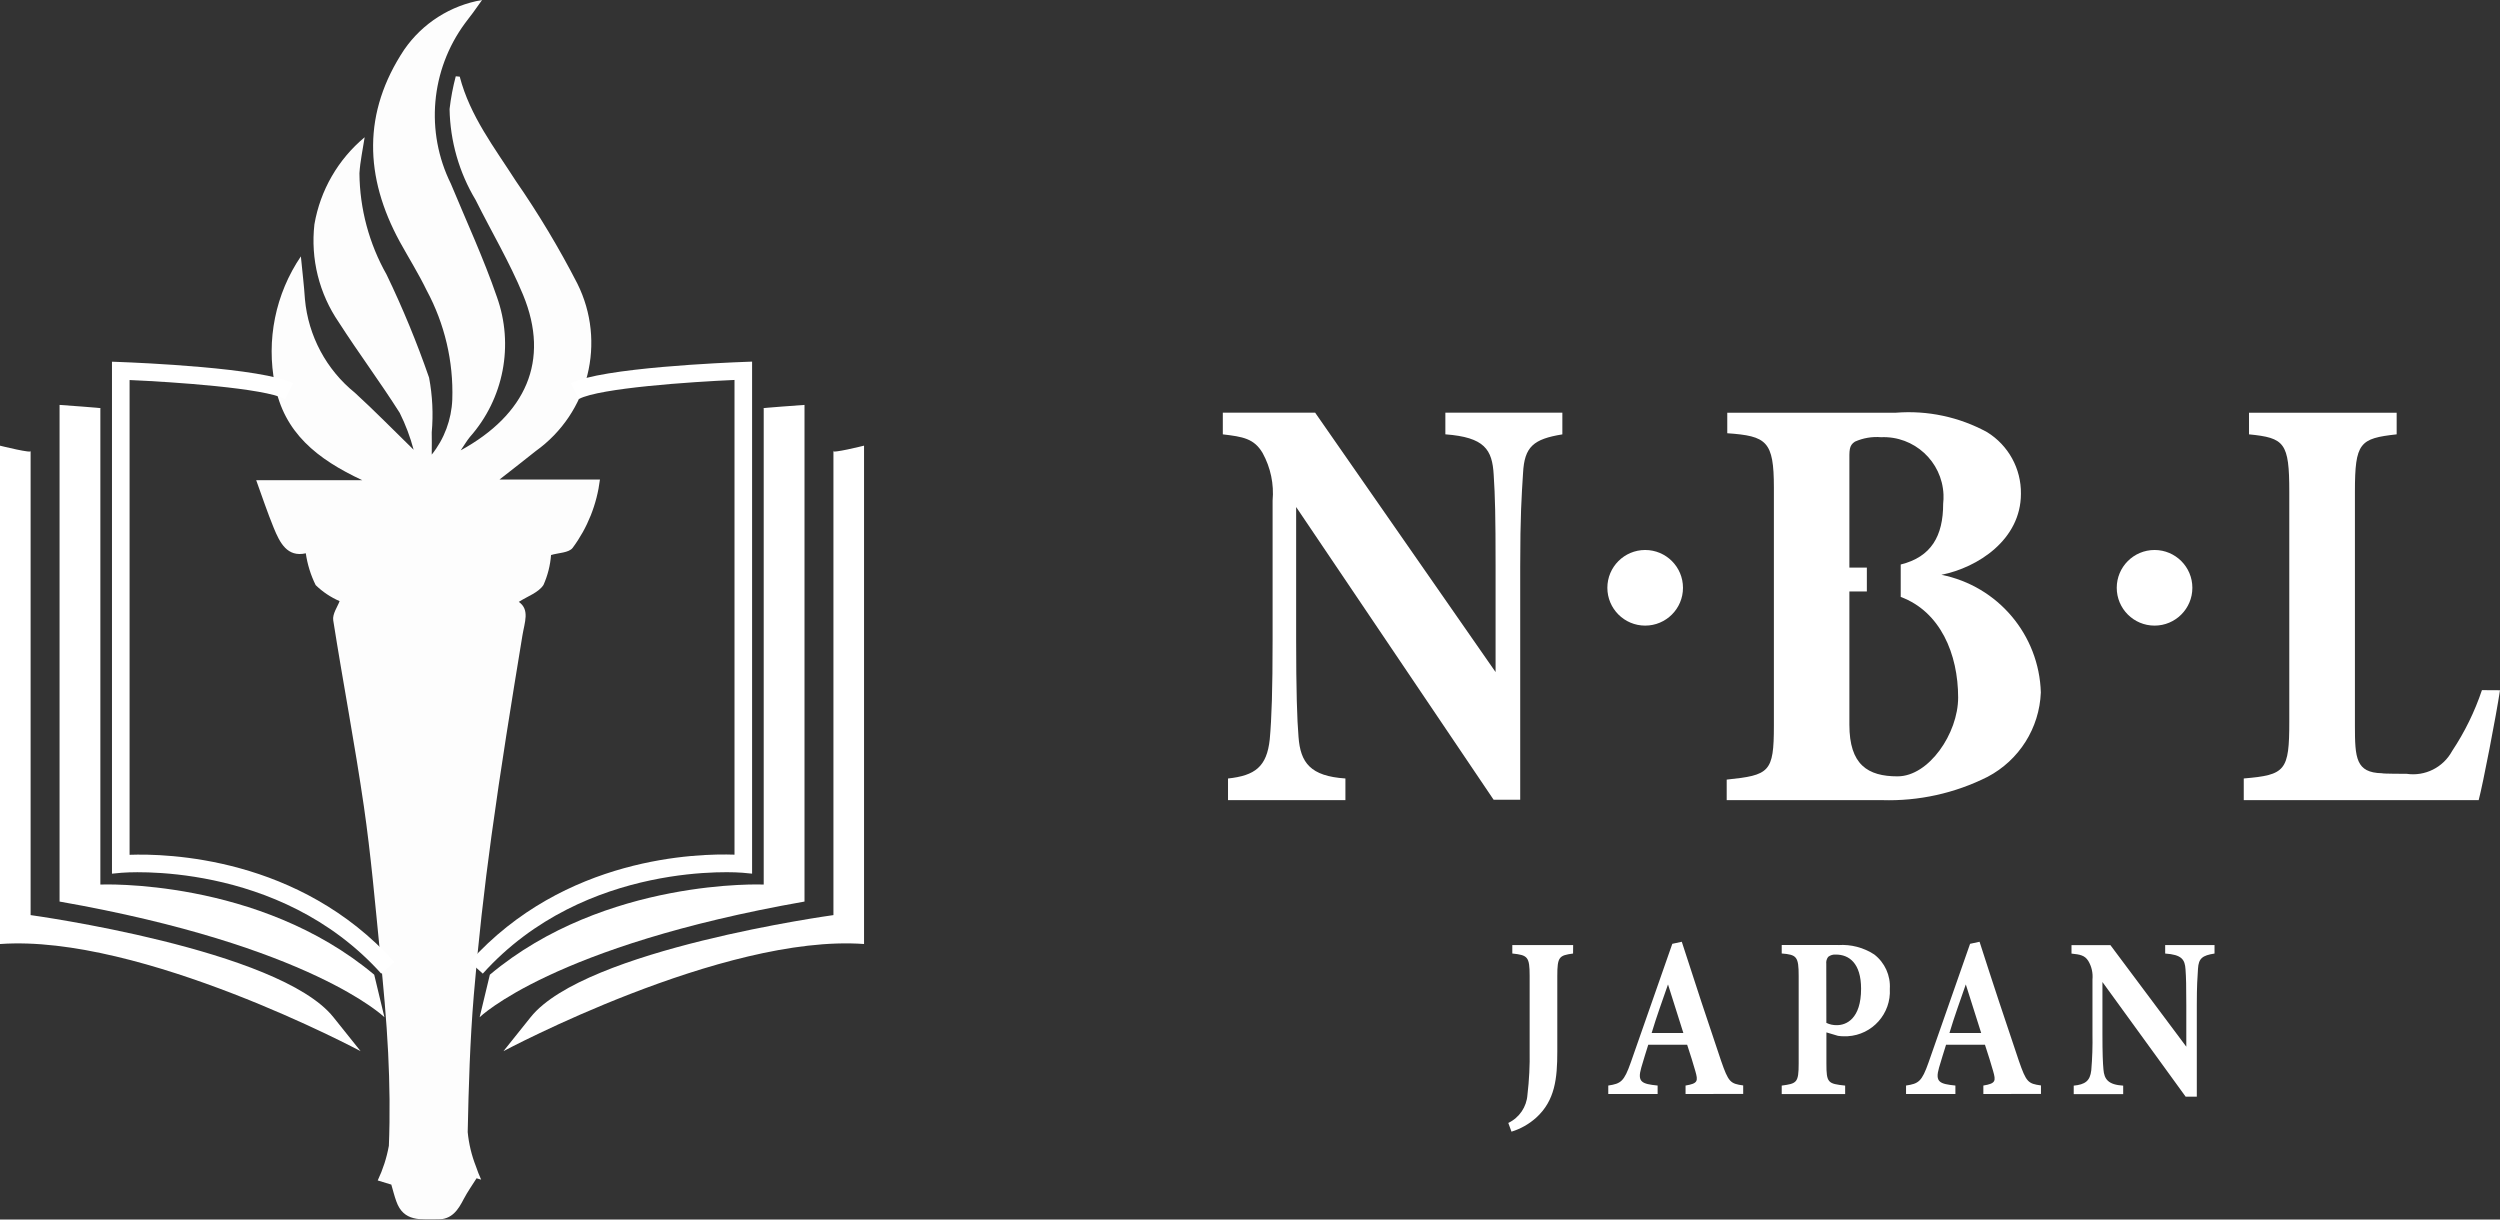<?xml version="1.0" encoding="UTF-8"?>
<svg id="_レイヤー_1" data-name="レイヤー 1" xmlns="http://www.w3.org/2000/svg" xmlns:xlink="http://www.w3.org/1999/xlink" viewBox="0 0 922.93 450.23">
  <rect x="0" y="0" width="922.93" height="450.23" fill="#333333" stroke="none"/>
  <defs>
    <style>
      .cls-1 {
        fill: none;
      }

      .cls-2 {
        clip-path: url(#clippath-1);
      }

      .cls-3 {
        clip-path: url(#clippath-2);
      }

      .cls-4 {
        fill: #fff;
      }

      .cls-5 {
        opacity: .99;
      }

      .cls-6 {
        clip-path: url(#clippath);
      }
    </style>
    <clipPath id="clippath">
      <rect class="cls-1" width="922.93" height="450.23"/>
    </clipPath>
    <clipPath id="clippath-1">
      <rect class="cls-1" width="922.93" height="450.23"/>
    </clipPath>
    <clipPath id="clippath-2">
      <rect class="cls-1" x="94.6" width="126.87" height="450.23"/>
    </clipPath>
  </defs>
  <g class="cls-6">
    <g id="_グループ_37" data-name="グループ 37">
      <g id="_グループ_36" data-name="グループ 36">
        <g class="cls-2">
          <g id="_グループ_35" data-name="グループ 35">
            <g id="_グループ_34" data-name="グループ 34" class="cls-5">
              <g id="_グループ_33" data-name="グループ 33">
                <g class="cls-3">
                  <g id="_グループ_32" data-name="グループ 32">
                    <path id="_パス_63" data-name="パス 63" class="cls-4" d="M169.73,28.33c3.8,14.57,12.86,26.23,20.77,38.58,8.36,12.09,15.92,24.71,22.64,37.78,10.76,21.59,4.25,47.79-15.36,61.83-4.15,3.35-8.41,6.59-13.38,10.51h37.08c-1.12,9.14-4.59,17.83-10.07,25.22-1.4,1.86-5.28,1.82-7.98,2.65-.29,3.82-1.24,7.56-2.8,11.06-1.86,2.84-5.95,4.2-9.11,6.24,4.13,2.87,2.14,7.52,1.34,12.41-4.04,24.58-8.03,49.18-11.41,73.86-2.69,19.62-4.9,39.23-6.54,58.96-1.4,16.81-1.9,33.63-2.25,50.51.42,4.34,1.44,8.6,3.04,12.65.56,1.67,1.2,3.31,1.93,4.9l-1.7-.5c-1.58,2.52-3.31,4.95-4.69,7.57-2.1,4.07-4.35,7.66-9.75,7.62-6.1-.05-12.51.97-15.19-6.7-.7-1.91-1.17-3.87-1.84-6.16l-5.02-1.53c1.93-4.07,3.32-8.38,4.12-12.81.45-11.42.3-22.9-.27-34.33-.61-12.36-1.78-24.7-3.01-37.02-1.79-18.01-3.35-36.05-5.95-53.95-3.34-22.96-7.71-45.76-11.31-68.66-.37-2.38,1.65-5.13,2.35-7.1-3.28-1.42-6.28-3.42-8.84-5.92-1.83-3.7-3.05-7.66-3.64-11.74-6.82,1.54-9.57-3.82-11.87-9.46-2.3-5.64-4.2-11.29-6.44-17.52h39.17c-16.71-7.8-28.92-17.56-32.27-35.32-3.26-16.42.2-33.46,9.59-47.31.57,5.89,1.18,10.85,1.5,15.81,1.23,13.54,7.89,26.01,18.47,34.56,7.13,6.52,13.89,13.43,21.66,21.02-1.25-4.7-2.97-9.27-5.14-13.62-7.18-11.34-15.22-22.12-22.48-33.42-7.26-10.58-10.46-23.43-9.01-36.18,2.16-12.58,8.74-23.98,18.55-32.15-.67,4.43-1.66,8.86-1.93,13.31.12,13.11,3.57,25.98,10.02,37.39,5.96,12.37,11.2,25.07,15.69,38.04,1.26,6.66,1.59,13.47.98,20.22.07,2.35,0,4.72,0,8.21,4.63-5.79,7.29-12.91,7.59-20.32.47-14.06-2.81-28-9.49-40.38-2.96-6.11-6.59-11.91-9.86-17.84-13.09-24-13.8-47.8,1.62-71C155.96,8.59,166.32,1.99,177.97,0c-1.4,2-2.37,3.36-3.35,4.69-.98,1.33-2.04,2.63-3.01,3.97-12.63,17.2-14.63,39.99-5.19,59.12,5.76,13.89,12.11,27.58,17,41.78,6.39,17.79,2.57,37.65-9.98,51.8-1.09,1.35-1.97,2.86-3.36,4.9,23.99-13.18,33.1-33.01,23.02-57.42-4.97-12.04-11.69-23.34-17.52-35.03-6.09-10.14-9.4-21.71-9.61-33.55.47-4.08,1.23-8.12,2.28-12.09l1.48.13Z"/>
                  </g>
                </g>
              </g>
            </g>
            <path id="_パス_64" data-name="パス 64" class="cls-4" d="M178.24,359.44l-4.83-4.34c35.03-38.94,84.13-40.06,97.75-39.58v-175.25c-16.07.7-49.74,2.98-57.4,7.01l-3.03-5.74c11.01-5.83,58.21-7.71,63.56-7.91l3.36-.13v189.03l-3.55-.34c-.57-.06-57.91-4.9-95.86,37.24"/>
            <path id="_パス_65" data-name="パス 65" class="cls-4" d="M281.94,150.7v175.85s-58.4-2.51-101.1,33.28l-3.77,15.7s27-26.37,119.93-42.7v-183.35s-17.58,1.25-15.07,1.25"/>
            <path id="_パス_66" data-name="パス 66" class="cls-4" d="M307.68,166.4v171.43s-91.68,12.56-111.77,37.67l-10.05,12.56s81-43.33,133.12-39.56v-183.98s-12.56,3.14-11.3,1.88"/>
            <path id="_パス_67" data-name="パス 67" class="cls-4" d="M140.75,359.44c-37.96-42.18-95.28-37.29-95.86-37.24l-3.55.34v-189.01l3.36.13c5.35.2,52.55,2.1,63.57,7.91l-3.03,5.74c-7.63-4.04-41.34-6.31-57.4-7.01v175.27c13.64-.49,62.7.64,97.75,39.58l-4.83,4.3Z"/>
            <path id="_パス_68" data-name="パス 68" class="cls-4" d="M37.05,150.7v175.85s58.4-2.51,101.1,33.28l3.77,15.7s-27-26.37-119.93-42.7v-183.35s17.58,1.25,15.07,1.25"/>
            <path id="_パス_69" data-name="パス 69" class="cls-4" d="M11.3,166.4v171.43s91.68,12.56,111.77,37.67l10.05,12.56S52.11,344.74,0,348.51v-183.98s12.56,3.14,11.3,1.88"/>
            <path id="_パス_70" data-name="パス 70" class="cls-4" d="M576.78,160.36c-10.66,1.73-14.01,4.54-14.51,14.26-.53,8.41-1.05,15.78-1.05,34.59v86.04h-9.81l-72.91-108.08v48.85c0,18.8.35,29.76.88,36.03.7,9.51,4.37,14.48,17.31,15.34v8h-43.34v-7.99c9.96-1.08,14.33-4.32,15.41-14.48.7-7.78,1.05-18.09,1.05-36.89v-51.24c.55-6.07-.73-12.17-3.67-17.52-3.15-5.4-7.34-6.05-14.71-6.92v-8h34.09l66.61,95.76v-38.91c0-18.8-.18-25.92-.7-33.94-.53-9.29-3.32-13.83-17.84-14.92v-8h43.19v8.01Z"/>
            <path id="_パス_71" data-name="パス 71" class="cls-4" d="M922.93,254.81c-1.4,9.3-6.31,34.74-7.87,40.57h-86.73v-7.99c15.41-1.3,16.81-2.8,16.81-20.96v-84.89c0-18.15-1.75-19.89-14.87-21.19v-7.99h54.51v7.99c-13.64,1.51-15.41,3.03-15.41,21.19v86.4c0,11.91.35,17.3,9.96,17.52.35.21,8.41.21,9.11.21,6.81,1.01,13.53-2.35,16.81-8.41,4.64-6.98,8.34-14.54,11.01-22.48l6.65.04Z"/>
            <path id="_パス_72" data-name="パス 72" class="cls-4" d="M716.77,212.19c13.31-2.66,29.3-12.91,29.3-29.92.12-9.25-4.63-17.88-12.5-22.74-10.28-5.6-21.96-8.09-33.63-7.17h-62.28v7.58c14.54,1.03,17.21,2.87,17.21,20.08v87.92c0,17.21-1.64,18.22-17.42,19.87v7.58h57.37c13.49.42,26.88-2.54,38.93-8.6,11.65-6.12,19.15-17.99,19.67-31.14-.62-21.25-15.83-39.27-36.68-43.44M700.56,286.61c-11.07,0-17.82-4.3-17.82-19.06v-49.19h6.45v-8.81h-6.45v-38.93c0-4.3-.2-6.14,2.05-7.58,3.02-1.35,6.34-1.91,9.63-1.64,12.21-.53,22.54,8.95,23.06,21.16.05,1.14,0,2.29-.12,3.42,0,11.91-4.4,19.62-15.67,22.42v11.97c14.64,5.42,21.2,21.09,21.2,37.13,0,13.26-10.82,29.1-22.34,29.1"/>
            <path id="_パス_73" data-name="パス 73" class="cls-4" d="M621.31,217c0,7.71-6.25,13.96-13.96,13.96-7.71,0-13.96-6.25-13.96-13.96s6.25-13.96,13.96-13.96,13.96,6.25,13.96,13.96h0"/>
            <path id="_パス_74" data-name="パス 74" class="cls-4" d="M809.36,217c0,7.71-6.25,13.96-13.96,13.96-7.71,0-13.96-6.25-13.96-13.96s6.25-13.96,13.96-13.96h0c7.71,0,13.96,6.25,13.96,13.96"/>
            <path id="_パス_75" data-name="パス 75" class="cls-4" d="M580.73,352.02c-5.15.7-5.82,1.19-5.82,8.3v27.93c0,9.81-.81,18.03-7.8,24.37-2.63,2.36-5.73,4.12-9.11,5.16l-1.18-3.22c4.07-1.94,6.77-5.92,7.07-10.41.64-5.39.91-10.82.81-16.25v-27.59c0-7.1-.7-7.71-6.4-8.3v-3.13h22.46l-.03,3.13Z"/>
            <path id="_パス_76" data-name="パス 76" class="cls-4" d="M622.26,403.88v-3.13c4.64-.76,4.64-1.7,3.61-5.33-.7-2.54-1.91-6.35-3.02-9.73h-14.36c-.81,2.62-1.84,5.84-2.58,8.46-1.54,5.33.22,6.01,6.04,6.6v3.13h-18.22v-3.13c4.64-.7,5.82-1.44,8.32-8.55l15.32-43.77,3.5-.76c4.72,14.71,9.72,29.8,14.5,43.93,2.73,7.87,3.39,8.46,8.17,9.11v3.13l-21.29.04ZM615.78,363.42c-2.1,6.1-4.2,11.76-6.04,17.94h11.71l-5.67-17.94Z"/>
            <path id="_パス_77" data-name="パス 77" class="cls-4" d="M678.67,348.89c4.67-.31,9.32.91,13.25,3.47,3.91,3.02,6.06,7.78,5.75,12.7.53,9.13-6.43,16.96-15.56,17.49-.46.03-.91.03-1.37.02-.74,0-1.48-.06-2.21-.17l-4.27-1.27v11.51c0,7.11.52,7.45,6.92,8.13v3.13h-23.42v-3.13c5.53-.76,6.26-1.02,6.26-8.13v-32.34c0-7.1-.7-7.87-6.26-8.3v-3.12h20.93ZM674.25,377.62c1.21.59,2.55.88,3.9.84,3.39,0,8.91-2.28,8.91-13.45,0-9.49-4.49-12.61-9.28-12.61-1.03-.09-2.06.21-2.87.85-.57.75-.82,1.69-.7,2.62l.03,21.75Z"/>
            <path id="_パス_78" data-name="パス 78" class="cls-4" d="M732.2,403.88v-3.13c4.64-.76,4.64-1.7,3.61-5.33-.7-2.54-1.91-6.35-3.02-9.73h-14.36c-.81,2.62-1.84,5.84-2.59,8.46-1.54,5.33.22,6.01,6.04,6.6v3.13h-18.22v-3.13c4.64-.7,5.82-1.44,8.32-8.55l15.32-43.77,3.5-.76c4.71,14.71,9.72,29.8,14.5,43.93,2.73,7.87,3.39,8.46,8.17,9.11v3.13l-21.28.04ZM725.72,363.42c-2.1,6.1-4.2,11.76-6.04,17.94h11.72l-5.68-17.94Z"/>
            <path id="_パス_79" data-name="パス 79" class="cls-4" d="M817.55,352.02c-4.49.7-5.89,1.78-6.11,5.6-.22,3.3-.44,6.18-.44,13.54v33.69h-4.13l-30.71-42.32v19.13c0,7.36.15,10.66.37,13.12.29,3.73,1.84,5.67,7.29,6.01v3.13h-18.26v-3.13c4.2-.42,6.04-1.7,6.48-5.67.38-4.48.52-8.97.44-13.46v-20.06c.23-2.39-.31-4.8-1.55-6.86-1.32-2.1-3.09-2.38-6.19-2.7v-3.13h14.36l28.02,37.5v-15.24c0-7.36-.07-10.16-.29-13.31-.22-3.64-1.4-5.42-7.51-5.84v-3.13h18.22v3.13Z"/>
          </g>
        </g>
      </g>
    </g>
  </g>
</svg>